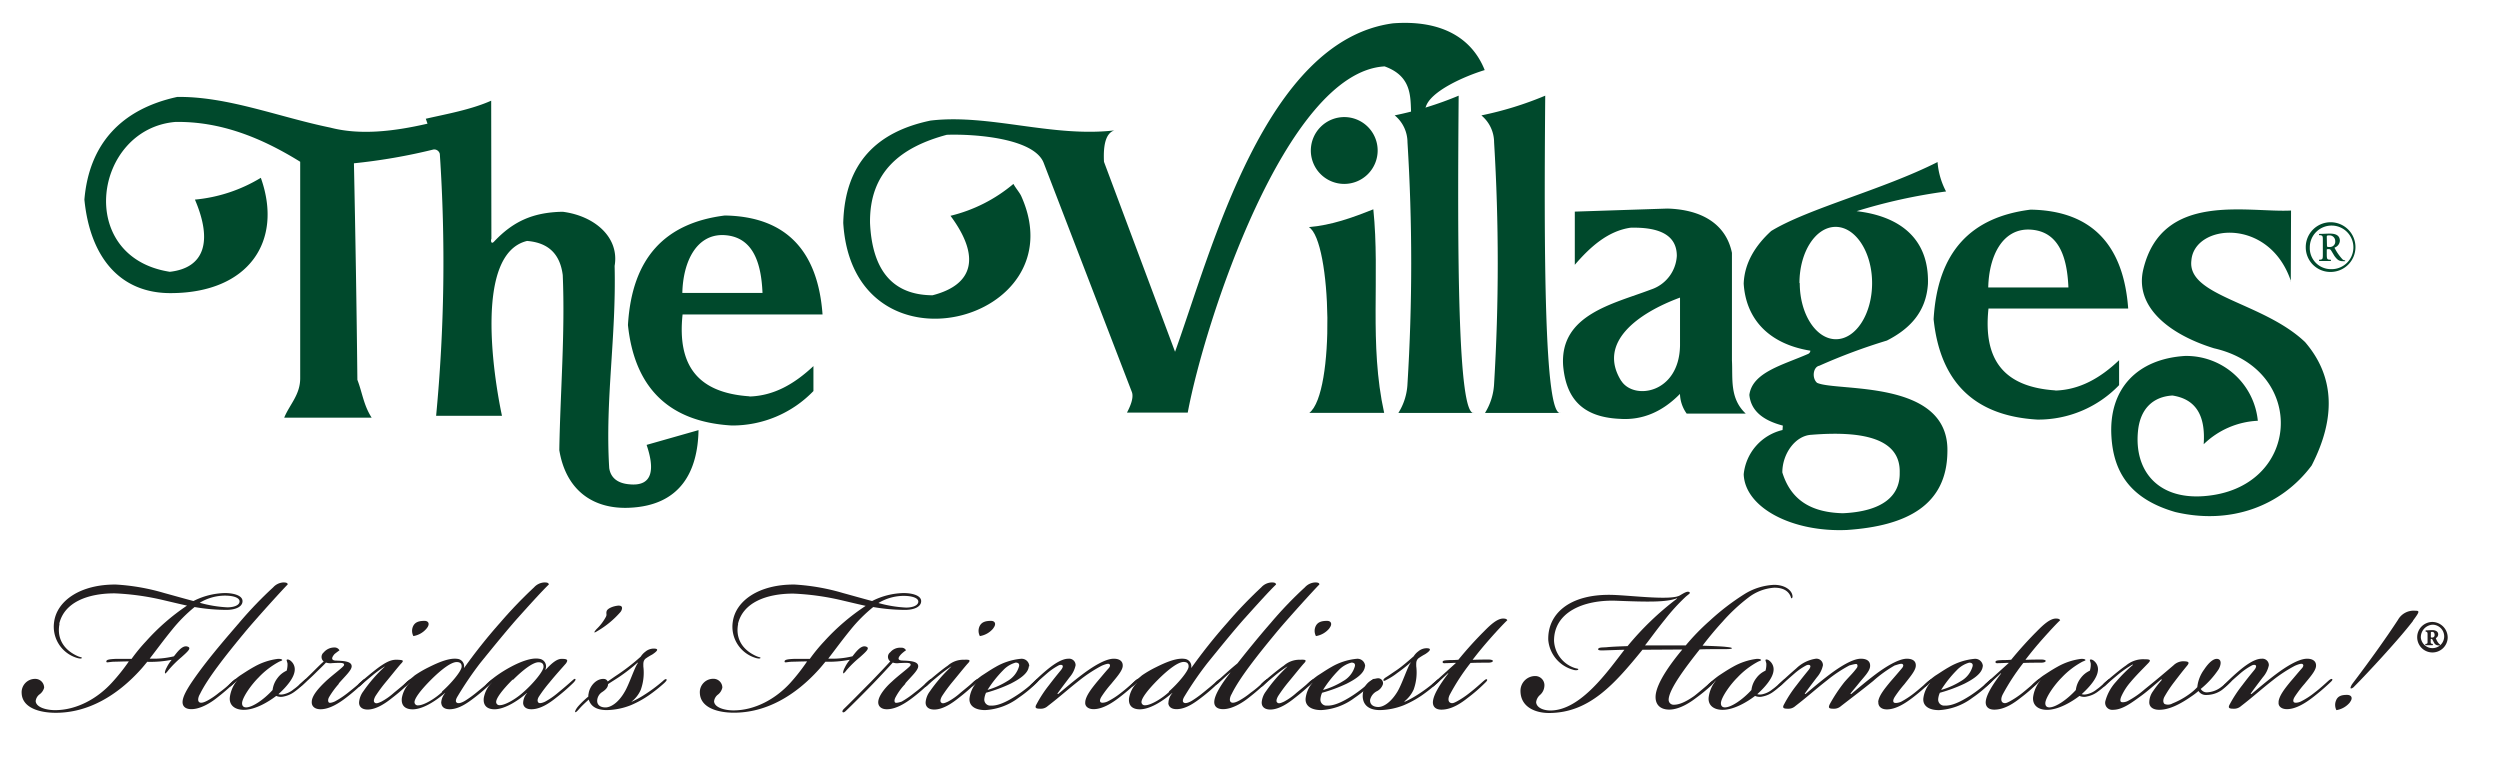 <svg xmlns="http://www.w3.org/2000/svg" xmlns:xlink="http://www.w3.org/1999/xlink" viewBox="0 0 508 154"><defs><style>.a{fill:none;}.b{clip-path:url(#a);}.c{clip-path:url(#b);}.d{fill:#00492c;}.e{fill:#231f20;}</style><clipPath id="a"><rect class="a" x="-697" y="-1555" width="1900" height="3800"></rect></clipPath><clipPath id="b"><rect class="a" x="4.29" y="3.99" width="493.09" height="140.89"></rect></clipPath></defs><g class="b"><g class="c"><path class="d" d="M99.81,20.46c-4.15,1.85-9.35,2.76-13.29,3.67l.35,1c-7,1.61-13.75,2.36-19.75.8C56.78,23.82,46.18,19.55,36,19.7c-11.35,2.47-17.9,9.55-18.85,20.86,1.15,11.7,7.25,19.14,17.75,19C50.53,59.45,57.58,49,53,36.13a31.36,31.36,0,0,1-13.39,4.43c3.64,8.49,1.94,13.87-5.1,14.67-19.3-3-15.45-29,1.1-30.45,9.14-.15,17.44,3.16,25.39,8.09v44c0,3.37-2.15,5.32-3.25,8H75.52c-1.65-2.56-1.9-5.13-2.9-7.69-.15-14.62-.4-29.55-.7-44a116.7,116.7,0,0,0,16.2-2.81,1.18,1.18,0,0,1,1.25.9,329,329,0,0,1-.75,53.22H102c-1.65-7.74-5.69-32.92,5.1-35.53,4.35.35,6.7,2.66,7.25,6.93.5,11.86-.5,23.72-.7,35.58,1.35,8.19,6.89,12,14.14,11.71,10.65-.41,14-7.59,14.15-15.78l-10.55,3c1.6,4.73,1.45,8.55-3.6,8-2.15-.2-3.7-1.2-4-3.31-.85-13.87,1.45-26.49,1.1-41.06,1-5.77-4-10.15-10.54-11-6.25.1-10.2,2.11-13.9,6-.7.8-.75-.25-.6-.5Z"></path><path class="d" d="M226.43,26.5c-12.65,1.46-25.5-3.41-37.34-2-10.85,2.26-17.44,8.59-17.74,20.81,2,32.2,47.68,20.2,36.18-5.43-.3-.7-1.15-1.66-1.6-2.51a31.29,31.29,0,0,1-12.79,6.48C199.19,52,198,57.81,189.49,60c-8.05-.05-12.25-5-12.7-14.67-.15-10.41,6.25-15.43,15.6-17.94,5.9-.2,17.79.75,19.69,5.72L230,79.67c.45,1.21-.44,3.11-1,4.17h12.35c3.3-17.84,19.84-69.2,40-70.35,5.59,2,5.24,6.23,5.39,9.6,1.05-1.11,2.6.14,2.95-1.26.85-3.27,8-6.38,12-7.59C299.1,7.71,292.9,4,283.06,4.74c-26,3.47-36.79,45.93-44.29,66.74l-14.44-38.6c-.2-3.87.55-5.88,2.1-6.38"></path><path class="d" d="M273.11,23.79a6.79,6.79,0,1,1-6.75,6.78,6.81,6.81,0,0,1,6.75-6.78"></path><path class="d" d="M279.06,42.53c-4.4,1.76-8.5,3.22-13.1,3.62,4.65,2.81,5.35,33.72.1,37.74h15.2c-3.1-14-.8-27.79-2.2-41.36"></path><path class="d" d="M283.4,23.44a69.61,69.61,0,0,0,13-4c-.25,30.95-.25,65.37,3.15,64.47l-15.4,0A12.16,12.16,0,0,0,286,78a398.2,398.2,0,0,0,0-49.1,7.11,7.11,0,0,0-2.55-5.42"></path><path class="d" d="M301.05,23.44a69.48,69.48,0,0,0,12.94-4c-.25,30.95-.25,65.37,3.15,64.47l-15.39,0A12.38,12.38,0,0,0,303.6,78a406.23,406.23,0,0,0,0-49.1,7.11,7.11,0,0,0-2.55-5.42"></path><path class="d" d="M465.49,57.2l.05-14.42c-8.9.46-26.14-3.92-30,11.86-1.9,7.69,5.25,13.32,14.34,16.13,19.15,4.37,17.7,28.65-2.14,30.05-9.26.66-14.1-5.17-13.3-13.22.45-4.57,3.09-7,7-7.23,4.9.76,6.74,4.22,6.35,9.9a16.89,16.89,0,0,1,11-4.77,14.6,14.6,0,0,0-14.8-13.17c-9.64.6-15.59,6.63-14.94,16.48.45,7.09,3.75,12.57,12.95,15.23,11.19,2.66,21.54-1.16,27.73-9.45,4.85-9.45,4.8-17.94-1.34-25.08-8.55-8.13-24-9.29-23.1-16.58.56-7.48,15.9-8.89,20.25,4.27"></path><path class="d" d="M395.41,38.91a110.65,110.65,0,0,0-18.14,4c8.65,1,14.74,5.48,14.49,14.73-.35,5.83-3.8,9.24-8.34,11.56a117.87,117.87,0,0,0-13.74,5.12c-1.26.25-1.55,2.52-.45,3.47,4,1.86,26.93-.86,26.48,14.07-.14,10.7-8.1,15-20.39,15.83-11.14.5-20.74-4.52-21-11.31a10.3,10.3,0,0,1,7.89-9l.06-.9c-4.45-1.16-6.51-3.31-6.8-6.23.6-4.62,6.85-6.09,11.95-8.34a.78.78,0,0,0,.45-.65c-8.45-1.36-13.1-6.44-13.55-13.62.15-4.22,2.39-7.79,5.6-10.71,7.5-4.57,22.69-8.39,33.79-14a15.26,15.26,0,0,0,1.74,6m-29.74,18.6c0,6.28,3.3,11.4,7.35,11.4s7.35-5.12,7.35-11.4S377.07,46.1,373,46.1s-7.35,5.12-7.35,11.41M362.17,96c1.85,6,6.35,8.14,12.3,8.29,7.9-.35,11.65-3.42,11.55-8.24.2-7-7.55-8.54-17.95-7.7-3.24.16-5.9,3.83-5.9,7.65"></path><path class="d" d="M152.29,80.57c5-.15,9.15-2.57,13-6.18v5.07a22.86,22.86,0,0,1-16.6,7c-13.09-.76-19.79-8-21.09-20.41.8-13.71,7.6-20.75,19.69-22.26,12.85.21,18.95,7.64,19.85,20.11H138.7c-1.1,10.34,3.05,15.92,13.59,16.63m-13.64-21h16.29c-.25-6.18-1.95-11.5-7.9-11.76-5.49-.19-8.24,5.33-8.39,11.76"></path><path class="d" d="M417.66,79.36c4.94-.15,9.14-2.55,12.94-6.17v5.07a22.78,22.78,0,0,1-16.59,7c-13.1-.75-19.8-7.93-21.1-20.4.8-13.72,7.6-20.75,19.7-22.26,12.84.2,18.94,7.64,19.84,20.1H404.06c-1.1,10.36,3.05,15.93,13.6,16.63M404,58.41H420.3c-.25-6.18-1.94-11.51-7.89-11.76-5.5-.2-8.25,5.33-8.4,11.76"></path><path class="d" d="M338.79,42.38c7.34.2,12,3.41,13.14,9V73.24c.2,3.71-.5,7.69,2.8,10.8h-12a7.23,7.23,0,0,1-1.36-4c-3.54,3.61-7.59,5.38-12.19,5.07-8.2-.35-11-4.72-11.55-10.8-.7-10.4,10.2-12.56,17.85-15.48A7.64,7.64,0,0,0,340.73,52c0-4-3.15-5.88-9.39-5.73-4.55.65-8.15,3.82-11.34,7.54V43Zm-9.35,35c2.55,4,11.79,2.61,11.94-7.19V60.47c-8.59,3.17-16.84,9.14-11.94,16.94"></path><path class="d" d="M468.53,50.26a5.05,5.05,0,1,1,5.05,5,5,5,0,0,1-5.05-5m5.05,4.43a4.43,4.43,0,1,0-4.23-4.45,4.28,4.28,0,0,0,4.23,4.45M472,48.89c0-.9,0-1-.5-1.1l-.22,0a.17.17,0,0,1,0-.26c.78,0,1.34-.06,2.18-.06s2,.19,2,1.46a1.56,1.56,0,0,1-1.06,1.37.27.27,0,0,0,.06.22A10.2,10.2,0,0,0,476,52.7a.74.74,0,0,0,.51.2.14.14,0,0,1,0,.17,2,2,0,0,1-.43,0c-.77,0-1.11-.25-1.68-1-.2-.29-.52-.89-.79-1.28a.51.51,0,0,0-.45-.16c-.33,0-.36,0-.36.19v.8c0,.94.06,1.1.49,1.14l.29,0a.17.17,0,0,1,0,.28c-.38,0-.7,0-1.14,0s-.8,0-1.16,0a.2.2,0,0,1,0-.28l.22,0c.5-.07.5-.23.5-1.14Zm.84,1c0,.28.06.3.56.3A1.08,1.08,0,0,0,474.52,49a1.15,1.15,0,0,0-1.2-1.17c-.52,0-.52.07-.52.33Z"></path><path class="e" d="M497.37,129.63a3.1,3.1,0,1,1-3.09-3.25,3.17,3.17,0,0,1,3.09,3.25m-5.45,0a2.38,2.38,0,1,0,2.36-2.69,2.54,2.54,0,0,0-2.36,2.69m1.36-.74c0-.34-.07-.49-.26-.52h-.1c-.05-.1-.05-.25,0-.28.5,0,.92-.05,1.33-.05s1.19.13,1.19.87a.85.85,0,0,1-.43.72c-.05,0-.05.07,0,.18a3.12,3.12,0,0,0,.6,1,.76.76,0,0,0,.21.15s0,.15,0,.18a1.83,1.83,0,0,1-.33,0,.93.93,0,0,1-.88-.53c-.12-.21-.22-.41-.34-.64a.22.22,0,0,0-.21-.15c-.12,0-.14.07-.14.12v.36c0,.38,0,.49.33.54l.07,0a.24.24,0,0,1,0,.26c-.24,0-.43,0-.71,0s-.48,0-.69,0-.08-.23,0-.26l.1,0c.26-.08.26-.13.26-.54Zm.67.48c0,.18,0,.18.28.18a.47.47,0,0,0,.48-.51c0-.41-.19-.64-.45-.64s-.31,0-.31.2Z"></path><path class="e" d="M12.1,126.76c-.46,2.14.12,5,3.76,6.6.58.23.81.18.76.35s-.58.12-1.1-.06A6.62,6.62,0,0,1,11,126.36c.58-4.29,5.33-7.64,12.56-7.58a43.26,43.26,0,0,1,9.84,1.73c1.91.52,3.94,1.1,5.91,1.62a14.71,14.71,0,0,1,6.37-1.62c2,0,3.76.58,3.59,1.8-.12,1-1.4,1.62-3.31,1.62a38.7,38.7,0,0,1-6.42-.58A30.7,30.7,0,0,0,35,127.92c-1.8,2.2-3,3.88-4.58,5.91a17.43,17.43,0,0,0,4.92-.47c.52-.63,1.62-2.26,2.67-2s.17,1-1.16,2.2a22,22,0,0,0-2.66,2.66,3.72,3.72,0,0,1-.58.64c-.23-.06,0-.76.23-1.16a7.43,7.43,0,0,1,1-1.56v-.06a21.94,21.94,0,0,1-4.92.4c-.4.47-.81,1-1.33,1.57-4.75,5.26-10.65,8.79-17.25,8.79-3.3,0-6.83-1-6.94-4a2.72,2.72,0,0,1,2.77-2.89,1.8,1.8,0,0,1,1.8,1.79A2.44,2.44,0,0,1,8,141.12a2,2,0,0,0-.75,1.33c.06,1.27,2.14,1.85,3.94,1.85,4.28,0,8.51-2.25,11.57-5.61a39.77,39.77,0,0,0,3.42-4.29c-1.28,0-2.38.06-3.07.06-1.16.06-1.5.29-1.5-.06s.57-.46,2-.52c.64,0,2.2,0,3.13,0a34.21,34.21,0,0,1,2.95-3.59A44.12,44.12,0,0,1,38,123.06c-1.33-.29-3-.69-5-1.16a52.1,52.1,0,0,0-9.73-1.33c-5.5,0-10.24,1.85-11.23,6.19m28.54-4.28a25.28,25.28,0,0,0,5.61.93c1.34,0,2.44-.41,2.49-1.16s-1.15-1.22-3-1.22a9.93,9.93,0,0,0-5.09,1.45"></path><path class="e" d="M37.1,142.57c.06-1.39,1.56-3.59,3.24-5.91,2.84-3.88,6.2-7.7,8.28-10.13a80.2,80.2,0,0,1,6.89-7.18,3,3,0,0,1,2.08-1c.58,0,.87.12.87.41-1.1,1.1-6.19,6.71-8.62,9.61-3.88,4.68-7.64,9.43-9.21,12.67-.23.35-.58,1.27-.17,1.62s1.27-.06,1.79-.35a15,15,0,0,0,2.26-1.56,20.74,20.74,0,0,0,2.78-2.37c.29-.18.58-.52.75-.35s-.29.58-.46.75a41.69,41.69,0,0,1-3.48,3c-1.15.93-3.29,2.32-5.21,2.32-1.15,0-1.85-.52-1.79-1.56"></path><path class="e" d="M48.33,138.11c-.41.4-.75.75-1.16,1.1s-.64.46-.75.35.17-.47.4-.7a21.82,21.82,0,0,1,1.91-1.56c.64-.41,1.74-1.16,2.9-1.8a13,13,0,0,1,4.86-1.62c.29,0,.75,0,.87.24,0,.11-.4.23-.64.34a16.25,16.25,0,0,0-4.16,3.19c-1.57,1.56-3.19,3.93-3.36,5.09-.06.58.17,1,.81,1,1.27,0,3.59-1.56,5.38-3.53a4.89,4.89,0,0,1,1-2.43,4.65,4.65,0,0,1,1.86-1.5,4.59,4.59,0,0,0,.17-1.45c-.12-.58-.29-.75-.06-.81s.58.12.81.35a2.22,2.22,0,0,1,.7,2c-.18,1.39-1.51,3.07-3.3,4.69a2.26,2.26,0,0,0,1.1,0,4.75,4.75,0,0,0,2-1c.76-.52,1.45-1.22,2-1.68.23-.23.58-.52.69-.35s-.11.41-.46.75a15,15,0,0,1-2,1.74,5.38,5.38,0,0,1-2.2,1,2.4,2.4,0,0,1-1.57-.11c-1.5,1.15-4.22,2.83-6.59,2.83-1.8,0-3-.92-2.84-2.54a6.72,6.72,0,0,1,1.62-3.59Z"></path><path class="e" d="M68.88,138.92a17.11,17.11,0,0,0-2,2.72c-.29.52-.23.93-.06,1.1s.81,0,1.27-.23a18,18,0,0,0,2.61-1.74c1.27-1,2.08-1.68,2.83-2.37.18-.23.58-.52.7-.41s-.29.64-.46.81a36.87,36.87,0,0,1-3.48,3c-1.21.93-3.24,2.32-5.15,2.32-1.21,0-1.85-.64-1.79-1.51,0-1.27,1.5-2.89,2.78-4.11s3.58-2.89,3.76-3.3c.23-.63-.87-.52-2.32-.46a2.84,2.84,0,0,1-1.33-.11c-.46.52-1.39,1.39-2.2,2.2s-1.91,1.79-2.55,2.37c-.4.35-.63.41-.75.29s.18-.46.41-.64c.75-.69,1.56-1.45,2.54-2.43.76-.75,1.68-1.68,2.09-2a1.19,1.19,0,0,1,0-1.85,2.81,2.81,0,0,1,2.2-1,1.09,1.09,0,0,1,1,.58c-.41.29-.64.46-1,.75-.75.87-.57,1.27.18,1.33,1.62.06,3.3.12,3.3,1.16,0,.81-1.33,2-2.66,3.53"></path><path class="e" d="M78.14,135.45a24,24,0,0,0-2.32,1.68c-.81.69-1.56,1.27-2.55,2.2-.23.17-.46.34-.58.23s.06-.41.29-.7c.47-.4,3.07-2.66,4.46-3.59s2.26-1.27,3.36-1.21,1.39.11.63.86c-1,1.16-1.9,2.32-3.06,3.71a29.37,29.37,0,0,0-2.09,2.84c-.34.63-.4,1.1-.17,1.27.29.35.87.06,1.39-.17a12.81,12.81,0,0,0,2.55-1.8c1.21-1,2.14-1.73,2.77-2.37.29-.18.64-.52.81-.35s-.29.58-.46.75a37.79,37.79,0,0,1-3.47,3c-1.16.93-3.13,2.38-5,2.38-1.21,0-1.79-.64-1.73-1.51a4.24,4.24,0,0,1,.86-2.2,30.14,30.14,0,0,1,4.35-5Zm8.56-7.76A4.43,4.43,0,0,1,84,129.25a2.25,2.25,0,0,1-.06-2c.41-.86,1.22-1.09,2.32-1.09.81,0,1.16.63.46,1.5"></path><path class="e" d="M89.65,142.91a3.18,3.18,0,0,1,.81-2.08H90.4c-1.62,1.39-4.16,3.18-6.36,3.3-1.28.06-2.61-.41-2.38-2.32a5.93,5.93,0,0,1,1.63-3.12h-.06c-.18.17-.35.34-.52.52s-.64.46-.76.35.18-.47.41-.7c.58-.58,1.33-1.1,1.91-1.62a22.63,22.63,0,0,1,2.89-1.68c2-1,4.17-1.91,5.79-1.68a1.51,1.51,0,0,1,1.33,1.8h.06a109.63,109.63,0,0,1,7.29-9.15,90.09,90.09,0,0,1,6.89-7.18,3,3,0,0,1,2.14-1c.58,0,.81.12.87.41-1.56,1.5-4.46,4.74-6.65,7.18-1.91,2.19-3.88,4.57-7.3,8.79A70.26,70.26,0,0,0,93,141.47c-.4.63-.46,1.1-.23,1.27.35.35,1.16,0,1.74-.35a22.07,22.07,0,0,0,2.25-1.62c1.22-1,2.15-1.74,2.78-2.37.29-.18.64-.52.75-.41s-.28.64-.46.81a35.28,35.28,0,0,1-3.47,3c-1.22.93-3.07,2.32-5,2.32-1.1,0-1.62-.52-1.68-1.22m.12-2.37c1.85-1.62,3.93-4.11,4-5,.06-.76-.4-1-1-1-1.16,0-3.18,1.57-5.21,3.59-2.2,2.2-3.42,3.88-3.36,4.63a.66.66,0,0,0,.75.58c1.1,0,3.3-1.27,4.87-2.72"></path><path class="e" d="M110.89,136.08c1.33-1.44,2.32-2.2,3.24-2.2,1.22,0,1.34.24.87.93-.75.87-2.08,2.31-3.35,3.88a28.31,28.31,0,0,0-2.09,2.78c-.46.69-.35,1.15-.11,1.33s.86,0,1.33-.23a15.46,15.46,0,0,0,2.6-1.8c1.22-1,2.14-1.79,2.78-2.37.29-.23.58-.58.75-.41s-.29.64-.46.81a39.18,39.18,0,0,1-3.47,3c-1.16.93-3.07,2.32-5,2.32-1.1,0-1.62-.52-1.68-1.22a3.18,3.18,0,0,1,.81-2.08h-.06c-1.5,1.33-4.17,3.18-6.37,3.3-1.27.06-2.6-.41-2.37-2.32a6,6,0,0,1,1.62-3.12h-.06l-.52.52c-.29.23-.63.46-.75.35s.17-.47.41-.7a20.43,20.43,0,0,1,1.91-1.56,26.58,26.58,0,0,1,2.89-1.79c2.08-1.11,4.28-1.92,5.79-1.63a1.55,1.55,0,0,1,1.21,2.2Zm-6.71,2c-2.2,2.2-3.42,3.88-3.36,4.63a.66.66,0,0,0,.75.58c1.1,0,3.3-1.27,4.87-2.72,1.85-1.62,3.93-4.11,4-5,.06-.76-.41-1-1-1-1.16,0-3.19,1.57-5.21,3.59"></path><path class="e" d="M126,124.45a18.64,18.64,0,0,1-4.57,3.76c-.3.18-.58.35-.64.29s.11-.29.4-.64a9.82,9.82,0,0,0,1.91-2.49c.29-.52,0-.69.18-1.21s1.27-1,2.37-1.1c.46,0,.75.11.75.52a1.43,1.43,0,0,1-.4.87"></path><path class="e" d="M128.31,142.62a19.33,19.33,0,0,0,2.55-1.39,31.23,31.23,0,0,0,3.82-2.83c.23-.23.58-.52.75-.35s-.29.58-.46.75a30.82,30.82,0,0,1-3.13,2.49,20.39,20.39,0,0,1-3.64,2,13.92,13.92,0,0,1-4.87,1c-2.43,0-3.35-1-3.7-2.14-.64.58-1.33,1.22-1.74,1.68s-.87,1-1,.87.23-.75.58-1.16a17.65,17.65,0,0,1,2.08-2,2,2,0,0,1,.06-.63c.23-1.56,1.62-3.07,3.13-2.95a.87.87,0,0,1,.75.52c.4-.29,1-.7,1.5-1.05a42.34,42.34,0,0,0,5.21-4,3.65,3.65,0,0,1,.93-1,2.67,2.67,0,0,1,1.68-.64c1.33,0,.58.64-.29,1.22a11.24,11.24,0,0,0-1.39.86c-.46.47-.4.93-.4,1.57a10.31,10.31,0,0,1-.53,4.74,6.24,6.24,0,0,1-1.85,2.38Zm1.27-8a34.82,34.82,0,0,1-3.87,3c-.52.35-1.57,1-2.15,1.39,0,.58-.4,1.1-1.21,1.62a2.19,2.19,0,0,0-1,1.68c-.06.92.63,1.44,1.68,1.44s2.6-.92,3.87-3.12c.93-1.51,2.09-5.15,2.72-5.91Z"></path><path class="e" d="M150,126.76c-.46,2.14.12,5,3.77,6.6.57.23.81.18.75.35s-.58.12-1.1-.06a6.62,6.62,0,0,1-4.52-7.29c.58-4.29,5.33-7.64,12.56-7.58a43.24,43.24,0,0,1,9.85,1.73c1.91.52,3.93,1.1,5.9,1.62a14.71,14.71,0,0,1,6.37-1.62c2,0,3.76.58,3.59,1.8-.12,1-1.39,1.62-3.3,1.62a38.73,38.73,0,0,1-6.43-.58,30.7,30.7,0,0,0-4.57,4.57c-1.8,2.2-3,3.88-4.57,5.91a17.47,17.47,0,0,0,4.92-.47c.52-.63,1.62-2.26,2.66-2s.17,1-1.16,2.2A22,22,0,0,0,172,136.2a3.34,3.34,0,0,1-.58.64c-.23-.06,0-.76.23-1.16a7.43,7.43,0,0,1,1-1.56v-.06a21.94,21.94,0,0,1-4.92.4c-.4.47-.81,1-1.33,1.57-4.74,5.26-10.65,8.79-17.25,8.79-3.3,0-6.83-1-6.94-4a2.72,2.72,0,0,1,2.77-2.89,1.8,1.8,0,0,1,1.8,1.79,2.44,2.44,0,0,1-.93,1.45,2,2,0,0,0-.75,1.33c.06,1.27,2.14,1.85,3.94,1.85,4.28,0,8.51-2.25,11.57-5.61A39.77,39.77,0,0,0,164,134.4c-1.27,0-2.37.06-3.07.06-1.16.06-1.5.29-1.5-.06s.58-.46,2-.52c.64,0,2.2,0,3.13,0a34.21,34.21,0,0,1,2.95-3.59,43.81,43.81,0,0,1,8.4-7.18c-1.34-.29-3-.69-5-1.16a52.1,52.1,0,0,0-9.73-1.33c-5.5,0-10.24,1.85-11.23,6.19m28.54-4.28a25.27,25.27,0,0,0,5.62.93c1.33,0,2.43-.41,2.49-1.16s-1.16-1.22-3-1.22a10,10,0,0,0-5.1,1.45"></path><path class="e" d="M184,138.92a11.91,11.91,0,0,0-2,2.72c-.29.52-.29.93-.12,1.1s.81,0,1.33-.17a19.17,19.17,0,0,0,2.61-1.8,27.82,27.82,0,0,0,2.77-2.37c.24-.23.64-.52.76-.41s-.29.64-.47.81a35.28,35.28,0,0,1-3.47,3c-1.22.93-3.24,2.32-5.21,2.32-1.16,0-1.79-.64-1.74-1.51.06-1.27,1.51-3,2.78-4.11,1.39-1.33,3.59-2.89,3.77-3.3.23-.63-.87-.52-2.32-.46a2.56,2.56,0,0,1-1.27-.11c-1,1.1-2.38,2.6-4.06,4.34s-4.22,4.28-5.44,5.44c-.34.35-.58.4-.69.29s-.06-.35.29-.7c1.27-1.21,3.47-3.47,5.44-5.44,1.39-1.44,3-3.12,3.94-4.17a1.15,1.15,0,0,1,0-1.85,2.59,2.59,0,0,1,2.2-.92,1,1,0,0,1,1,.52,6.48,6.48,0,0,0-1,.81c-.81.87-.58,1.21.18,1.27,1.56.06,3.3.12,3.3,1.16,0,.81-1.33,2-2.67,3.53"></path><path class="e" d="M193.26,135.45a25.47,25.47,0,0,0-2.31,1.68c-.81.69-1.57,1.27-2.55,2.2-.23.17-.46.34-.58.23s.06-.41.29-.7c.46-.4,3.07-2.66,4.46-3.59a4.79,4.79,0,0,1,3.36-1.21c1.21-.06,1.38.11.63.86-1,1.16-1.91,2.32-3.07,3.71a30.64,30.64,0,0,0-2.08,2.84c-.35.63-.4,1.1-.17,1.27.29.35.87.06,1.39-.17a13.08,13.08,0,0,0,2.54-1.8c1.22-1,2.14-1.73,2.78-2.37.29-.18.64-.52.81-.35s-.29.58-.46.75a39.18,39.18,0,0,1-3.47,3c-1.16.93-3.13,2.38-5,2.38-1.22,0-1.79-.64-1.74-1.51a4.26,4.26,0,0,1,.87-2.2,30.62,30.62,0,0,1,4.34-5Zm8.57-7.76a4.43,4.43,0,0,1-2.72,1.56,2.25,2.25,0,0,1-.06-2c.41-.86,1.22-1.09,2.32-1.09.81,0,1.15.63.46,1.5"></path><path class="e" d="M209.06,135.39c-.11,1.5-2,2.66-3.7,3.53a30.89,30.89,0,0,1-5,1.85,4,4,0,0,0-.35,1.28,1.23,1.23,0,0,0,1.34,1.33c1.27.06,2.95-.58,5.26-2.09a25.57,25.57,0,0,0,3.71-2.95c.23-.23.58-.52.75-.35s-.29.64-.46.81a26.11,26.11,0,0,1-3.65,3,12.37,12.37,0,0,1-6.77,2.49c-2.14,0-3.3-.92-3.19-2.37a6,6,0,0,1,1.39-3.18h0l-.47.46c-.29.23-.63.46-.75.35s.17-.47.41-.7a21.82,21.82,0,0,1,1.91-1.56c.57-.35,1.73-1.16,2.77-1.74a12.49,12.49,0,0,1,5.16-1.68,1.55,1.55,0,0,1,1.73,1.51m-8.45,4.8a15.87,15.87,0,0,0,4-1.79,5,5,0,0,0,2.37-3c.12-.52-.17-.75-.69-.75a5.48,5.48,0,0,0-2.55,1.56,23.48,23.48,0,0,0-3.13,3.94Z"></path><path class="e" d="M220.52,142.62c.12-1.27,1.39-2.83,2.38-4.05.86-1,1.67-2,2.43-2.83.23-.29.34-.64.06-.81s-1.1.17-1.51.34a28.91,28.91,0,0,0-4.51,2.95c-2.55,2-3.94,3.31-6.49,5.27a2.06,2.06,0,0,1-1.5.52c-.81,0-1.22-.11-.75-.92a25.06,25.06,0,0,1,2.54-3.88c.93-1.22,1.39-1.79,2.38-3,.34-.41.52-.81.34-1s-.58-.12-.87.05a12.75,12.75,0,0,0-2.25,1.56c-.87.76-1.8,1.57-2.67,2.38-.29.23-.57.46-.75.35s.18-.52.41-.7a41.11,41.11,0,0,1,3.3-3c1.39-1.1,2.83-2,4.05-2a1.31,1.31,0,0,1,1.45,1.34,5.39,5.39,0,0,1-1.22,2.43c-.87,1.16-1.85,2.43-2.49,3.35l.17.06c1.39-1.16,3-2.55,5-4.05s4.57-3.13,6.31-3.13c1.22,0,1.91.58,1.8,1.57s-1.39,2.37-2.32,3.53a22.11,22.11,0,0,0-1.91,2.49c-.46.69-.46,1.1-.23,1.27s.92.06,1.39-.17a15.44,15.44,0,0,0,2.78-1.8c.92-.69,2.14-1.79,2.83-2.43.29-.23.58-.46.76-.29s-.35.58-.53.76a42.28,42.28,0,0,1-3.53,3c-1.21.93-3.24,2.32-5.15,2.32-1.16,0-1.85-.64-1.68-1.51"></path><path class="e" d="M237.42,142.91a3.18,3.18,0,0,1,.81-2.08h-.06c-1.62,1.39-4.16,3.18-6.36,3.3-1.28.06-2.61-.41-2.38-2.32a6,6,0,0,1,1.62-3.12H231l-.52.52c-.3.23-.64.46-.76.35s.18-.47.41-.7c.58-.58,1.33-1.1,1.91-1.62a22.63,22.63,0,0,1,2.89-1.68c2-1,4.17-1.91,5.79-1.68a1.51,1.51,0,0,1,1.33,1.8h.06a109.63,109.63,0,0,1,7.29-9.15,90.09,90.09,0,0,1,6.89-7.18,3,3,0,0,1,2.14-1c.58,0,.81.12.87.41-1.56,1.5-4.45,4.74-6.65,7.18-1.92,2.19-3.88,4.57-7.3,8.79a70.26,70.26,0,0,0-4.63,6.72c-.4.63-.46,1.1-.23,1.27.35.35,1.16,0,1.74-.35a22.07,22.07,0,0,0,2.25-1.62c1.22-1,2.15-1.74,2.78-2.37.29-.18.64-.52.75-.41s-.29.64-.46.81a35.28,35.28,0,0,1-3.47,3c-1.22.93-3.07,2.32-5,2.32-1.1,0-1.62-.52-1.68-1.22m.12-2.37c1.85-1.62,3.93-4.11,4-5,.06-.76-.4-1-1-1-1.16,0-3.18,1.57-5.21,3.59-2.2,2.2-3.42,3.88-3.36,4.63a.66.66,0,0,0,.75.58c1.1,0,3.3-1.27,4.87-2.72"></path><path class="e" d="M246.74,142.57c.06-1.39,1.5-3.65,3.24-5.85v-.06c-.93.81-1.85,1.68-2.43,2.2-.35.29-.52.35-.64.17s.12-.34.41-.63c1.15-1,2.6-2.37,4.11-3.59,1.5-1.91,4.34-5.44,6.83-8.28a78.82,78.82,0,0,1,6.89-7.18,3,3,0,0,1,2.08-1c.58,0,.87.12.87.41-1.1,1.1-6.2,6.71-8.63,9.61-3.88,4.68-7.64,9.43-9.2,12.67-.23.35-.58,1.27-.17,1.62s1.27-.06,1.79-.35a15.56,15.56,0,0,0,2.26-1.56,20,20,0,0,0,2.77-2.37c.3-.18.58-.52.76-.35s-.29.58-.46.75a43.39,43.39,0,0,1-3.48,3c-1.16.93-3.3,2.32-5.21,2.32-1.16,0-1.85-.52-1.79-1.56"></path><path class="e" d="M261.55,135.45a25.47,25.47,0,0,0-2.31,1.68c-.81.69-1.57,1.27-2.55,2.2-.23.17-.46.34-.58.23s.06-.41.29-.7c.46-.4,3.07-2.66,4.46-3.59a4.79,4.79,0,0,1,3.36-1.21c1.21-.06,1.38.11.63.86-1,1.16-1.91,2.32-3.07,3.71a30.64,30.64,0,0,0-2.08,2.84c-.35.63-.41,1.1-.17,1.27.29.35.87.06,1.39-.17a12.79,12.79,0,0,0,2.54-1.8c1.22-1,2.14-1.73,2.78-2.37.29-.18.64-.52.81-.35s-.29.58-.46.75a37.79,37.79,0,0,1-3.47,3c-1.16.93-3.13,2.38-5,2.38-1.22,0-1.79-.64-1.74-1.51a4.26,4.26,0,0,1,.87-2.2,30.62,30.62,0,0,1,4.34-5Zm8.57-7.76a4.43,4.43,0,0,1-2.72,1.56,2.25,2.25,0,0,1-.06-2c.41-.86,1.22-1.09,2.32-1.09.81,0,1.15.63.46,1.5"></path><path class="e" d="M277.36,135.39c-.12,1.5-2,2.66-3.71,3.53a30.55,30.55,0,0,1-5,1.85,3.94,3.94,0,0,0-.34,1.28,1.22,1.22,0,0,0,1.33,1.33c1.27.06,2.95-.58,5.27-2.09a26,26,0,0,0,3.7-2.95c.23-.23.58-.52.76-.35s-.29.64-.47.81a26.11,26.11,0,0,1-3.65,3,12.37,12.37,0,0,1-6.77,2.49c-2.14,0-3.3-.92-3.18-2.37a6,6,0,0,1,1.39-3.18h-.06l-.46.46c-.29.23-.64.46-.76.35s.18-.47.41-.7a21.82,21.82,0,0,1,1.91-1.56c.58-.35,1.74-1.16,2.78-1.74a12.5,12.5,0,0,1,5.15-1.68,1.56,1.56,0,0,1,1.74,1.51m-8.46,4.8a15.87,15.87,0,0,0,4-1.79,5,5,0,0,0,2.37-3c.12-.52-.17-.75-.69-.75A5.53,5.53,0,0,0,272,136.2a23.48,23.48,0,0,0-3.13,3.94Z"></path><path class="e" d="M285.4,142.62a20.32,20.32,0,0,0,2.54-1.38,31.11,31.11,0,0,0,3.82-2.84c.23-.23.58-.52.76-.35s-.29.58-.47.76a31.83,31.83,0,0,1-3.12,2.48,20.8,20.8,0,0,1-3.65,2,13.86,13.86,0,0,1-4.86,1c-3.07,0-3.71-1.85-3.47-3.47a3.37,3.37,0,0,1,3.06-3,1,1,0,0,1,1,1.21,2.42,2.42,0,0,1-1.28,1.45,2.63,2.63,0,0,0-1.33,1.74c-.06.93.64,1.44,1.68,1.44s2.55-.92,3.88-3.12c1-1.68,2.08-5.15,2.72-5.91v-.05a34.48,34.48,0,0,1-2.78,2.19,12.76,12.76,0,0,1-2.2,1.39c-.29.18-.46.24-.57.12s.05-.29.28-.52c.58-.35,1.51-1,2.43-1.62s2.09-1.62,3.42-2.78a3.65,3.65,0,0,1,.93-1,2.65,2.65,0,0,1,1.67-.64c1.34,0,.47.75-.29,1.22a11.82,11.82,0,0,0-1.38.86c-.47.47-.41.93-.41,1.57a10.3,10.3,0,0,1-.52,4.74,6.44,6.44,0,0,1-1.85,2.38Z"></path><path class="e" d="M294.25,136.78c-.87.81-2.14,2-2.72,2.49-.23.23-.58.4-.69.29s.17-.52.4-.7c1.56-1.39,3.53-3.18,4.63-4.17-.75,0-1.16.06-2.08.06-.41.06-.7,0-.64-.29s.64-.29,1.56-.34a14.27,14.27,0,0,0,1.63-.06,77.14,77.14,0,0,1,5.44-6c1-1,2.43-2.37,3.65-2.37.63,0,.75.17.86.34-.69.64-2.2,2.26-3.53,3.77s-2.37,2.77-3.53,4.28c1.33-.06,2.38-.06,3.3-.06.41,0,.93.12.81.35s-.58.29-1,.29c-1.28,0-2.2,0-3.53.05a43.37,43.37,0,0,0-4.17,6.37c-.35.64-.46,1.39,0,1.68s.93,0,1.39-.23a18,18,0,0,0,2.6-1.74c1.05-.81,2.14-1.79,2.78-2.37.29-.23.58-.52.75-.35s-.28.58-.46.75a32.63,32.63,0,0,1-3.47,3c-1.1.87-3.13,2.38-5.33,2.38-1.33,0-1.79-.75-1.73-1.62.11-1.45,1.44-3.53,3.12-5.74Z"></path><path class="e" d="M340.79,121.55c-2.2.87-6.13.76-12.39.52-6.71-.23-12.62,2.38-12.62,8.11a6.13,6.13,0,0,0,4.23,5.56c.52.17.75.11.69.29s-.57.23-1.09.05a6.9,6.9,0,0,1-5-6c-.18-5.26,4.22-9.43,13-9.2,3.94.12,11.87,1.16,13.72.12.81-.47,1.5-.93,1.91-.7s-.17.46-.75,1a40.4,40.4,0,0,0-4.17,4.58c-1.74,2.14-2.95,3.87-4.05,5.26h8.28a45,45,0,0,1,4.86-5,48.28,48.28,0,0,1,7.29-5.56,12.47,12.47,0,0,1,5.79-1.74c2.14,0,3.36,1,3.65,1.86.17.46.11.81-.06.86s-.12-.17-.29-.52c-.46-.92-1.39-1.62-3.24-1.62a9.65,9.65,0,0,0-5.27,2,36.43,36.43,0,0,0-5.27,4.92c-1.5,1.62-3.24,3.76-4.05,4.86,1.56.06,3.59.12,4.63.23.46.06,1.33.12,1.33.29s-.81.18-1.27.18c-2,0-3.94,0-5.27.06-2.6,3.29-6.31,8.1-6.31,10.24a1,1,0,0,0,1.1,1c1,0,2.32-.52,4.11-1.79.75-.58,2.32-1.91,3.19-2.66.23-.23.63-.52.81-.35s-.29.58-.47.81a33.2,33.2,0,0,1-3.24,2.66c-.75.58-3.13,2.32-5.38,2.32-1.68,0-2.78-.87-2.78-2.55,0-3,4-7.93,5.44-9.66l-8.1.05c-5.62,6.89-10.77,12.85-19,12.85-2.78,0-5.79-1.21-5.79-4.51a3,3,0,0,1,3-3,1.87,1.87,0,0,1,1.85,2.14,2.57,2.57,0,0,1-.92,1.74,2.31,2.31,0,0,0-.75,1.44c.11,1.22,1.67,1.68,2.89,1.68,6.19,0,11.75-8.1,15.05-12.33-.93,0-2.2.06-4.23.12-.4,0-1.21.06-1.1-.29s.87-.29,1.68-.35c1.05-.11,2.61-.17,4.29-.23a59.33,59.33,0,0,1,10-9.61Z"></path><path class="e" d="M348.83,138.11c-.41.4-.75.75-1.16,1.1s-.63.46-.75.35.17-.47.4-.7a21.91,21.91,0,0,1,1.92-1.56c.63-.41,1.73-1.16,2.89-1.8a13,13,0,0,1,4.86-1.62c.29,0,.75,0,.87.24,0,.11-.41.23-.64.34a16.25,16.25,0,0,0-4.16,3.19c-1.57,1.56-3.19,3.93-3.36,5.09-.06.58.17,1,.81,1,1.27,0,3.59-1.56,5.38-3.53a4.89,4.89,0,0,1,1-2.43,4.65,4.65,0,0,1,1.86-1.5,4.59,4.59,0,0,0,.17-1.45c-.12-.58-.29-.75-.06-.81s.58.12.81.35a2.22,2.22,0,0,1,.7,2c-.18,1.39-1.51,3.07-3.3,4.69a2.26,2.26,0,0,0,1.1,0,4.83,4.83,0,0,0,2-1c.75-.52,1.44-1.22,2-1.68.23-.23.58-.52.7-.35s-.12.41-.47.75a15,15,0,0,1-2,1.74,5.38,5.38,0,0,1-2.2,1,2.4,2.4,0,0,1-1.57-.11c-1.5,1.15-4.22,2.83-6.6,2.83-1.79,0-3-.92-2.83-2.54a6.72,6.72,0,0,1,1.62-3.59Z"></path><path class="e" d="M381.65,142.62c.11-1.27,1.44-2.83,2.43-4.05.87-1,1.74-2,2.43-2.83.23-.29.35-.64.06-.81s-1.1.17-1.57.29a25.75,25.75,0,0,0-4.4,3.18c-2.48,2-4,3.13-6.53,5.09a2.09,2.09,0,0,1-1.51.52c-.93,0-1.1-.17-.75-.92a31.93,31.93,0,0,1,3-4.52c1-1.15,1.68-1.74,2.48-2.83.24-.29.18-.76-.05-.81s-1,.17-1.45.29a28,28,0,0,0-4.51,3c-2.55,2-3.94,3.31-6.49,5.27a2.06,2.06,0,0,1-1.5.52c-.81,0-1.22-.11-.75-.92a25.06,25.06,0,0,1,2.54-3.88c.93-1.22,1.39-1.79,2.37-3,.35-.41.53-.81.35-1s-.58-.12-.87.05a12.75,12.75,0,0,0-2.25,1.56c-.87.76-1.8,1.57-2.67,2.38-.29.23-.63.46-.75.35s.17-.52.41-.7c.81-.81,2.14-2,3.3-3a7.24,7.24,0,0,1,4-2,1.31,1.31,0,0,1,1.45,1.34,5.39,5.39,0,0,1-1.22,2.43c-.87,1.16-1.85,2.43-2.49,3.35l.17.06c1.39-1.16,3-2.55,5-4.05s4.58-3.13,6.25-3.13c1.45,0,2,.7,1.86,1.68s-1.34,2.15-2.26,3.3-1.22,1.45-1.74,2.14l.18.06c1.39-1.16,3-2.55,5-4.05s4.64-3.13,6.31-3.13c1.28,0,1.92.58,1.8,1.57S387.9,137.82,387,139a23.41,23.41,0,0,0-1.91,2.49c-.46.69-.46,1.1-.23,1.27s.93.06,1.45-.17a18,18,0,0,0,2.72-1.8c.87-.69,2.08-1.73,2.78-2.37.29-.18.63-.52.75-.35s-.29.58-.46.7a35.27,35.27,0,0,1-3.54,3.06c-1.15.87-3.18,2.32-5.15,2.32-1.15,0-1.79-.64-1.73-1.51"></path><path class="e" d="M402.89,135.39c-.12,1.5-2,2.66-3.71,3.53a30.55,30.55,0,0,1-5,1.85,3.94,3.94,0,0,0-.34,1.28,1.22,1.22,0,0,0,1.33,1.33c1.27.06,2.95-.58,5.27-2.09a26,26,0,0,0,3.7-2.95c.23-.23.58-.52.76-.35s-.29.64-.47.81a26.11,26.11,0,0,1-3.65,3A12.37,12.37,0,0,1,394,144.3c-2.14,0-3.3-.92-3.18-2.37a6,6,0,0,1,1.39-3.18h-.06l-.46.46c-.29.23-.64.46-.76.35s.18-.47.41-.7a21.82,21.82,0,0,1,1.91-1.56c.58-.35,1.74-1.16,2.78-1.74a12.5,12.5,0,0,1,5.15-1.68,1.56,1.56,0,0,1,1.74,1.51m-8.46,4.8a15.87,15.87,0,0,0,4-1.79,5,5,0,0,0,2.37-3c.12-.52-.17-.75-.69-.75a5.53,5.53,0,0,0-2.55,1.56,23.48,23.48,0,0,0-3.13,3.94Z"></path><path class="e" d="M406.59,136.78c-.87.81-2.14,2-2.72,2.49-.24.23-.58.4-.7.29s.17-.52.41-.7c1.56-1.39,3.53-3.18,4.63-4.17-.76,0-1.16.06-2.09.06-.4.06-.69,0-.63-.29s.63-.29,1.56-.34a14.18,14.18,0,0,0,1.62-.06,79.22,79.22,0,0,1,5.44-6c1-1,2.43-2.37,3.65-2.37.64,0,.75.17.87.34-.7.64-2.2,2.26-3.54,3.77s-2.37,2.77-3.53,4.28c1.34-.06,2.38-.06,3.3-.06.41,0,.93.12.81.35s-.58.29-1,.29c-1.27,0-2.2,0-3.53.05a44.19,44.19,0,0,0-4.17,6.37c-.34.64-.46,1.39,0,1.68s.93,0,1.39-.23a18,18,0,0,0,2.61-1.74c1-.81,2.14-1.79,2.78-2.37.28-.23.58-.52.75-.35s-.29.58-.47.75a31.66,31.66,0,0,1-3.47,3c-1.1.87-3.12,2.38-5.32,2.38-1.33,0-1.8-.75-1.74-1.62.12-1.45,1.45-3.53,3.13-5.74Z"></path><path class="e" d="M414.75,138.11c-.41.4-.76.75-1.16,1.1s-.64.46-.75.35.17-.47.4-.7a21.82,21.82,0,0,1,1.91-1.56c.64-.41,1.74-1.16,2.9-1.8a13,13,0,0,1,4.86-1.62c.29,0,.75,0,.87.24,0,.11-.41.23-.64.34a16.45,16.45,0,0,0-4.17,3.19c-1.56,1.56-3.18,3.93-3.35,5.09-.06.58.17,1,.81,1,1.27,0,3.59-1.56,5.38-3.53a4.89,4.89,0,0,1,1-2.43,4.71,4.71,0,0,1,1.85-1.5,4.35,4.35,0,0,0,.18-1.45c-.12-.58-.29-.75-.06-.81s.58.12.81.35a2.19,2.19,0,0,1,.69,2c-.17,1.39-1.5,3.07-3.29,4.69a2.22,2.22,0,0,0,1.09,0,4.71,4.71,0,0,0,2-1c.75-.52,1.45-1.22,2-1.68.23-.23.58-.52.69-.35s-.11.41-.46.75a14.54,14.54,0,0,1-2,1.74,5.27,5.27,0,0,1-2.2,1,2.38,2.38,0,0,1-1.56-.11c-1.5,1.15-4.22,2.83-6.6,2.83-1.79,0-2.95-.92-2.83-2.54a6.72,6.72,0,0,1,1.62-3.59Z"></path><path class="e" d="M433.38,135a22.73,22.73,0,0,0-3,2.08c-.81.7-1.56,1.28-2.54,2.21-.18.17-.47.34-.58.23s.06-.41.29-.7c.46-.4,3.06-2.66,4.45-3.59a5.43,5.43,0,0,1,3.77-1.27c1.21,0,1.39.17.63.92-1,1.05-2.31,2.32-3.47,3.71a11.81,11.81,0,0,0-1.91,3c-.17.46-.23.81-.06,1s.93.12,1.45-.17a18.32,18.32,0,0,0,3.41-2.37c2.49-2,3.88-3.19,5.85-4.87a2.9,2.9,0,0,1,1.85-.81c1.05,0,1.57.12.87.93-1,1.22-1.44,1.79-2.55,3.24a24.8,24.8,0,0,0-2,3c-.18.29-.47,1.1,0,1.51a1.83,1.83,0,0,0,1.62-.12,15.58,15.58,0,0,0,3.36-1.85,10.65,10.65,0,0,0,1.67-1.45,7.26,7.26,0,0,1,1.39-3.58c1-1.51,2-2.32,2.78-2.15s.69,1.16.17,2.09a17.85,17.85,0,0,1-3.64,4,1.43,1.43,0,0,0,1.16.7,5.09,5.09,0,0,0,2.89-1c.75-.57,1.16-.92,1.51-1.21s.57-.52.69-.35-.12.41-.46.75a13.73,13.73,0,0,1-1.51,1.34,5.48,5.48,0,0,1-3.18,1,1.75,1.75,0,0,1-1.56-.81,13.54,13.54,0,0,1-1.45,1.1c-2.32,1.62-4.52,2.72-6.54,2.72-1.45,0-2.09-.75-2-1.68a3.86,3.86,0,0,1,.75-2.09,21.76,21.76,0,0,1,1.8-2.31l-.12-.12c-1.21,1-2.66,2.32-4,3.3-2,1.45-3.88,2.9-5.79,2.9a1.43,1.43,0,0,1-1.56-1.8,9.36,9.36,0,0,1,2.14-3.88,31.35,31.35,0,0,1,3.41-3.41Z"></path><path class="e" d="M463,142.62c.11-1.27,1.38-2.83,2.37-4.05.87-1,1.68-2,2.43-2.83.23-.29.35-.64.06-.81s-1.1.17-1.51.34a28.91,28.91,0,0,0-4.51,2.95c-2.55,2-3.94,3.31-6.48,5.27a2.09,2.09,0,0,1-1.51.52c-.81,0-1.22-.11-.75-.92a26,26,0,0,1,2.55-3.88c.92-1.22,1.38-1.79,2.37-3,.35-.41.52-.81.35-1s-.58-.12-.87.05a12.8,12.8,0,0,0-2.26,1.56c-.87.76-1.8,1.57-2.66,2.38-.29.23-.58.46-.76.35s.18-.52.41-.7a42.9,42.9,0,0,1,3.3-3c1.39-1.1,2.84-2,4.05-2a1.31,1.31,0,0,1,1.45,1.34,5.39,5.39,0,0,1-1.22,2.43c-.87,1.16-1.85,2.43-2.49,3.35l.18.06c1.39-1.16,3-2.55,5-4.05s4.58-3.13,6.31-3.13c1.22,0,1.91.58,1.8,1.57s-1.39,2.37-2.32,3.53a23.41,23.41,0,0,0-1.91,2.49c-.46.69-.46,1.1-.23,1.27s.93.06,1.39-.17a15.09,15.09,0,0,0,2.78-1.8c.93-.69,2.14-1.79,2.84-2.43.29-.23.58-.46.75-.29s-.35.58-.52.76a45.83,45.83,0,0,1-3.53,3c-1.22.93-3.25,2.32-5.16,2.32-1.15,0-1.85-.64-1.67-1.51"></path><path class="e" d="M477.49,142.74a4.47,4.47,0,0,1-2.73,1.56,2.32,2.32,0,0,1-.06-2c.35-.86,1.11-1.1,2.2-1.1.93,0,1.28.64.59,1.51m12.84-16.55c-2.95,3.87-9.66,11.05-11.92,13.31-.35.4-.64.46-.75.4s.06-.52.34-.92c3.25-4.29,6.6-8.92,9.27-13a3.63,3.63,0,0,1,3.47-1.85c.93,0,1,.12-.41,2"></path></g></g></svg>